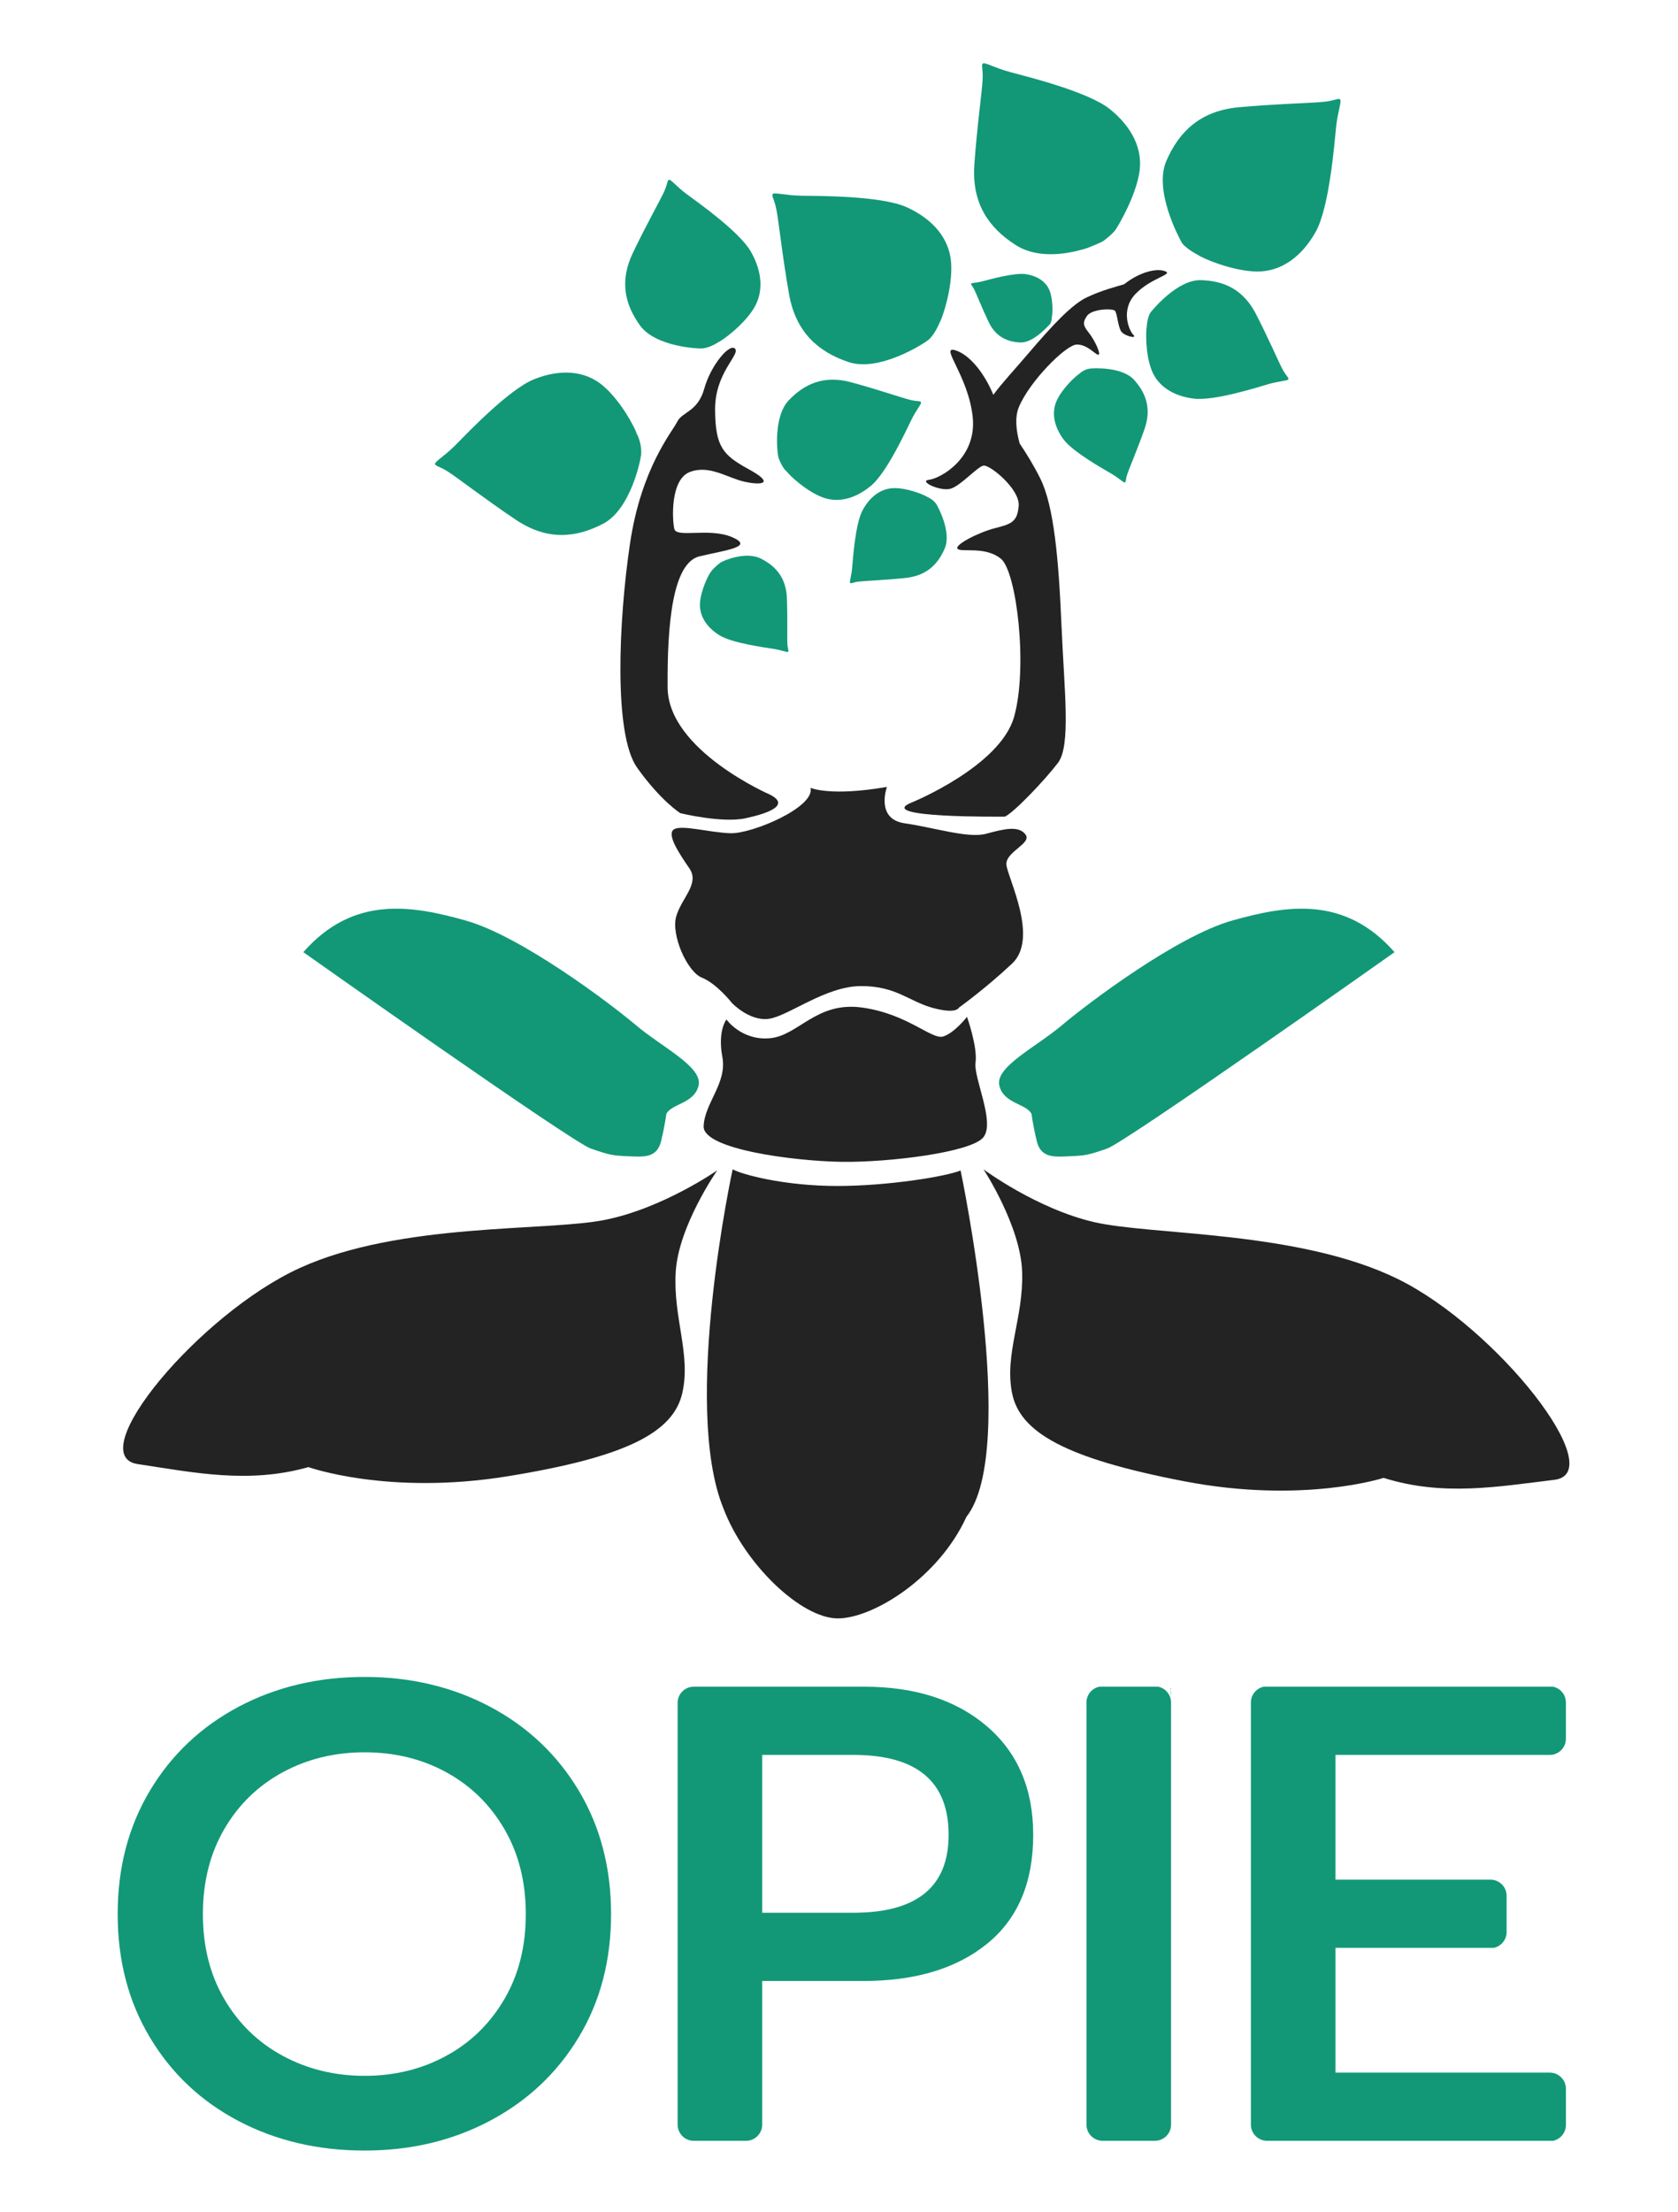 <?xml version="1.0" encoding="utf-8"?>
<!-- Generator: Adobe Illustrator 16.0.4, SVG Export Plug-In . SVG Version: 6.00 Build 0)  -->
<!DOCTYPE svg PUBLIC "-//W3C//DTD SVG 1.1//EN" "http://www.w3.org/Graphics/SVG/1.1/DTD/svg11.dtd">
<svg version="1.1" id="Calque_1" xmlns="http://www.w3.org/2000/svg" xmlns:xlink="http://www.w3.org/1999/xlink" x="0px" y="0px"
	 width="184.962px" height="243.609px" viewBox="0 0 184.962 243.609" enable-background="new 0 0 184.962 243.609"
	 xml:space="preserve">
<g>
	<g>
		<path fill="#129877" d="M110.146,119.518c0.415,2.041,2.995,2.024,3.559,3.178c0,0,0.121,1.082,0.572,2.968
			c0.443,1.89,1.893,1.768,3.649,1.687c1.759-0.08,1.993-0.121,4.104-0.847c2.111-0.72,31.687-21.63,31.687-21.63
			c-5.477-6.234-11.87-5.185-17.918-3.476c-6.052,1.709-15.774,9.017-18.693,11.479
			C114.187,115.346,109.733,117.475,110.146,119.518z"/>
		<path fill="#129877" d="M69.227,127.35c1.756,0.082,3.202,0.203,3.651-1.687c0.447-1.887,0.569-2.968,0.569-2.968
			c0.562-1.153,3.143-1.137,3.562-3.178c0.412-2.043-4.042-4.172-6.96-6.642c-2.919-2.462-12.643-9.77-18.69-11.479
			c-6.053-1.709-12.448-2.758-17.923,3.476c0,0,29.576,20.911,31.687,21.63C67.234,127.229,67.469,127.27,69.227,127.35z"/>
		<path fill="#232323" d="M74.989,89.561c0,0,4.577,1.125,7.184,0.564c2.603-0.558,4.939-1.464,2.698-2.603
			c0,0-11.224-4.866-11.281-11.791c-0.055-6.924,0.529-13.762,3.537-14.462c3.009-0.707,6.048-1.045,3.553-2.112
			c-2.497-1.067-6.115,0.125-6.352-0.9c-0.24-1.03-0.451-5.456,1.718-6.274c2.17-0.82,4.121,0.662,6.054,1.082
			c1.934,0.418,3.295,0.177,0.438-1.377c-2.853-1.56-3.684-2.467-3.717-6.548c-0.034-4.077,2.781-6.072,2.205-6.73
			c-0.577-0.662-2.679,1.806-3.396,4.393c-0.725,2.589-2.442,2.529-2.987,3.655c-0.551,1.125-3.966,5.071-5.207,13.457
			s-1.822,20.969,0.791,24.637C72.846,88.226,74.989,89.561,74.989,89.561z"/>
		<path fill="#232323" d="M110.769,89.946c1.019-0.475,4.383-4.007,5.84-5.914c1.451-1.898,0.708-7.881,0.396-15.142
			c-0.308-7.261-0.828-13.157-2.337-16.186c-0.709-1.428-1.514-2.731-2.271-3.853c-0.379-1.369-0.566-2.854-0.094-4.001
			c1.162-2.829,5.173-6.862,6.37-6.9c1.204-0.031,2.063,1.138,2.396,1.116c0.325-0.013-0.357-1.505-0.971-2.31
			c-0.614-0.794-0.857-1.112-0.302-1.939c0.56-0.821,2.859-0.863,3.105-0.588c0.249,0.282,0.325,1.75,0.687,2.275
			c0.365,0.526,1.827,0.849,1.34,0.379c-0.479-0.474-1.461-2.768,0.263-4.539c1.738-1.776,4.192-2.111,3.229-2.474
			c-0.96-0.361-2.811,0.095-4.514,1.441c-0.825,0.249-2.482,0.663-4.132,1.451c-1.644,0.784-3.817,3.115-6.354,6.09
			c-1.56,1.829-3.022,3.393-3.926,4.631c-1.108-2.642-2.748-4.457-4.174-4.897c-1.823-0.571,1.389,2.728,1.895,7.303
			c0.505,4.579-3.555,6.806-4.802,6.952c-1.245,0.141,1.264,1.333,2.392,0.978c1.135-0.355,2.928-2.417,3.607-2.538
			c0.679-0.119,4.001,2.564,3.876,4.407c-0.136,1.838-0.855,2.031-2.669,2.5c-1.807,0.466-4.516,1.869-4.055,2.272
			c0.458,0.398,3.061-0.328,4.777,1.094c1.719,1.424,2.974,11.916,1.445,17.383c-1.53,5.464-11.245,9.431-11.245,9.431
			C96.083,90.125,110.769,89.946,110.769,89.946z"/>
		<path fill="#232323" d="M80.476,91.773c-2.39-0.097-5.291-0.948-6.171-0.434c-0.877,0.515,0.537,2.634,1.688,4.312
			c1.151,1.672-0.843,3.222-1.449,5.259c-0.608,2.042,1.197,6.126,2.827,6.771c1.637,0.655,3.314,2.794,3.314,2.794
			s1.907,2.014,4.039,1.743c2.137-0.276,6.245-3.59,10.148-3.61c3.892-0.021,5.297,1.675,7.938,2.402
			c2.651,0.723,2.892-0.032,2.892-0.032s2.866-2.045,5.855-4.844c2.989-2.799-0.481-9.426-0.621-10.876
			c-0.147-1.452,2.86-2.345,2.098-3.354c-0.768-1.007-2.398-0.596-4.36-0.066c-1.968,0.522-5.705-0.692-8.96-1.16
			c-3.25-0.467-1.95-4.005-1.95-4.005c-6.271,1.08-8.423,0.099-8.423,0.099C89.87,88.905,82.865,91.872,80.476,91.773z"/>
		<path fill="#232323" d="M95.024,110.972c-5.042-0.7-7.009,3.094-10.148,3.379c-3.139,0.289-4.803-2.065-4.803-2.065
			s-0.991,1.249-0.448,4.137c0.532,2.884-1.958,5.051-2.065,7.618c-0.107,2.567,10.112,3.856,15.259,3.925
			c5.157,0.069,14.194-1.039,15.562-2.687c1.36-1.651-1.082-6.525-0.848-8.253c0.232-1.73-0.943-5.032-0.943-5.032
			s-1.356,1.758-2.613,2.163C102.725,114.566,100.055,111.668,95.024,110.972"/>
		<path fill="#232323" d="M74.484,140.076c0.308-5.062,4.58-11.178,4.58-11.178s-5.965,4.175-12.379,5.461
			c-6.42,1.29-22.584,0.252-33.656,5.306c-11.066,5.055-24.06,20.66-17.843,21.591c6.22,0.936,12.211,2.198,18.812,0.332
			c0,0,8.776,3.146,21.957,1.01c13.186-2.133,18.274-4.87,19.252-9.162C76.185,149.142,74.174,145.14,74.484,140.076z"/>
		<path fill="#232323" d="M154.113,140.888c-10.914-5.372-27.106-4.806-33.486-6.277c-6.375-1.469-12.218-5.82-12.218-5.82
			s4.101,6.235,4.26,11.309c0.159,5.067-1.97,9.011-1.113,13.331c0.854,4.318,5.863,7.198,18.978,9.718
			c13.113,2.518,21.977-0.374,21.977-0.374c6.548,2.058,12.571,0.967,18.815,0.215C177.568,162.236,165.03,146.263,154.113,140.888z
			"/>
		<path fill="#232323" d="M92.298,130.625c-5.892,0-10.529-1.274-11.54-1.835c0,0-5.644,25.993-1.023,37.33
			c2.362,6.22,8.603,12.133,12.614,12.133c3.873,0,11.112-4.461,14.176-11.186c5.839-7.384-0.64-38.146-0.64-38.146
			C104.139,129.613,97.78,130.625,92.298,130.625z"/>
	</g>
	<g>
		<path fill="#129877" d="M130.216,26.642c-0.319-0.606-3.056-5.692-1.648-8.934c1.414-3.237,3.762-5.513,7.996-5.895
			c4.239-0.385,8.208-0.462,9.42-0.606c1.206-0.135,1.526-0.428,1.731-0.254c0.204,0.173-0.271,1.359-0.447,3.104
			c-0.18,1.751-0.729,8.786-2.252,11.498c-1.534,2.717-3.801,4.393-6.508,4.351c-2.704-0.047-5.946-1.456-6.473-1.832
			C132.036,28.075,130.578,27.322,130.216,26.642z"/>
		<path fill="#129877" d="M122.975,25.288c0.363-0.54,2.114-3.504,2.595-6.169c0.478-2.664-0.812-5.167-3.25-7.113
			c-2.438-1.943-9.294-3.611-10.989-4.072c-1.698-0.454-2.787-1.11-2.993-0.937c-0.204,0.176,0.032,0.539-0.024,1.751
			c-0.057,1.215-0.613,5.151-0.916,9.394c-0.289,4.247,1.565,6.923,4.539,8.834c2.972,1.911,7.043,0.613,7.9,0.347
			c0,0,1.565-0.607,1.831-0.812C122.288,26.027,122.733,25.643,122.975,25.288z"/>
		<path fill="#129877" d="M102.29,37.474c-0.536,0.424-5.409,3.532-8.764,2.403c-3.345-1.132-5.804-3.28-6.548-7.465
			c-0.744-4.191-1.154-8.143-1.399-9.334c-0.237-1.193-0.557-1.485-0.4-1.705c0.153-0.218,1.37,0.156,3.128,0.184
			c1.759,0.031,8.819-0.021,11.652,1.273c2.838,1.294,4.691,3.405,4.881,6.108c0.186,2.706-0.942,6.053-1.273,6.61
			C103.566,35.548,103.021,36.909,102.29,37.474z"/>
		<path fill="#129877" d="M126.866,34.358c0.308-0.381,2.967-3.565,5.499-3.502c2.535,0.066,4.675,1.014,6.077,3.729
			c1.395,2.715,2.521,5.333,2.934,6.099c0.417,0.767,0.701,0.901,0.64,1.086c-0.063,0.179-0.976,0.183-2.187,0.533
			c-1.206,0.354-6.033,1.889-8.253,1.6c-2.217-0.279-3.942-1.336-4.642-3.149c-0.702-1.812-0.634-4.347-0.529-4.799
			C126.405,35.953,126.461,34.873,126.866,34.358z"/>
		<path fill="#129877" d="M85.84,50.499c-0.181-0.46-0.642-4.593,1.117-6.423c1.751-1.829,3.9-2.771,6.845-1.975
			c2.944,0.793,5.643,1.728,6.488,1.936c0.846,0.209,1.136,0.092,1.226,0.259c0.097,0.169-0.521,0.844-1.072,1.976
			c-0.557,1.136-2.68,5.734-4.38,7.18c-1.707,1.448-3.646,2.012-5.456,1.304c-1.812-0.705-3.645-2.458-3.903-2.842
			C86.705,51.913,86.314,51.696,85.84,50.499z"/>
		<path fill="#129877" d="M77.415,38.377c-0.548,0.045-5.203-0.219-6.867-2.529c-1.665-2.31-2.276-4.872-0.8-7.97
			c1.476-3.093,3.055-5.875,3.459-6.771c0.397-0.891,0.325-1.234,0.535-1.303c0.206-0.073,0.823,0.742,1.964,1.589
			c1.141,0.841,5.788,4.114,7.04,6.29c1.253,2.175,1.48,4.434,0.336,6.294c-1.145,1.857-3.452,3.523-3.931,3.732
			C79.15,37.708,78.257,38.312,77.415,38.377z"/>
		<path fill="#129877" d="M70.678,49.959c-0.025,0.664-1.166,6.149-4.199,7.727c-3.042,1.58-6.186,1.861-9.61-0.432
			c-3.422-2.293-6.46-4.65-7.458-5.285c-0.988-0.635-1.411-0.607-1.457-0.866c-0.046-0.257,1.03-0.853,2.231-2.06
			c1.197-1.206,5.899-6.171,8.702-7.278c2.806-1.117,5.531-0.995,7.544,0.688c2.007,1.681,3.59,4.72,3.755,5.319
			C70.186,47.772,70.736,48.702,70.678,49.959z"/>
		<path fill="#129877" d="M115.656,35.791c-0.218,0.184-1.773,2.009-3.231,1.928c-1.465-0.079-2.688-0.667-3.446-2.253
			c-0.763-1.594-1.363-3.123-1.589-3.576c-0.228-0.45-0.391-0.532-0.352-0.635c0.032-0.106,0.564-0.092,1.272-0.274
			c0.704-0.183,3.521-0.983,4.791-0.782c1.277,0.206,2.255,0.844,2.628,1.901c0.373,1.06,0.293,2.522,0.219,2.778
			C115.948,34.878,115.948,35.548,115.656,35.791z"/>
		<path fill="#129877" d="M79.397,61.979c0.286-0.22,2.802-1.294,4.465-0.458c1.666,0.834,2.796,2.133,2.877,4.373
			c0.081,2.241,0.012,4.334,0.049,4.977c0.038,0.635,0.187,0.812,0.084,0.919c-0.095,0.102-0.703-0.183-1.616-0.325
			c-0.918-0.145-4.607-0.632-5.989-1.516c-1.391-0.881-2.204-2.125-2.107-3.545c0.101-1.425,0.935-3.087,1.151-3.354
			C78.311,63.051,78.529,62.648,79.397,61.979z"/>
		<path fill="#129877" d="M103.184,55.485c0.207,0.312,1.711,3.099,0.967,4.881c-0.751,1.79-2.018,3.046-4.337,3.29
			c-2.317,0.244-4.491,0.32-5.159,0.399c-0.654,0.084-0.828,0.251-0.941,0.153c-0.114-0.092,0.138-0.742,0.22-1.702
			c0.089-0.961,0.338-4.821,1.154-6.317c0.814-1.5,2.046-2.432,3.527-2.429c1.484,0.002,3.274,0.751,3.562,0.95
			C102.176,54.71,102.858,54.999,103.184,55.485z"/>
		<path fill="#129877" d="M120.097,40.602c0.376-0.061,3.6-0.228,4.915,1.24c1.324,1.469,1.93,3.189,1.14,5.432
			c-0.788,2.239-1.67,4.278-1.882,4.921c-0.214,0.647-0.136,0.877-0.273,0.942c-0.138,0.062-0.626-0.455-1.472-0.951
			c-0.847-0.499-4.292-2.412-5.317-3.818c-1.023-1.41-1.349-2.948-0.696-4.312c0.652-1.367,2.12-2.684,2.434-2.864
			C118.945,41.192,119.387,40.723,120.097,40.602z"/>
	</g>
	<path fill="#129877" d="M63.795,197.219c-2.375-3.957-5.628-7.033-9.764-9.23c-4.132-2.19-8.745-3.29-13.835-3.29
		c-5.136,0-9.773,1.1-13.905,3.29c-4.137,2.197-7.39,5.273-9.763,9.23c-2.374,3.964-3.558,8.492-3.558,13.599
		c0,5.102,1.184,9.635,3.558,13.595c2.374,3.96,5.626,7.025,9.763,9.196c4.132,2.171,8.769,3.255,13.905,3.255
		c5.09,0,9.703-1.097,13.835-3.292c4.136-2.193,7.388-5.259,9.764-9.194c2.372-3.937,3.562-8.458,3.562-13.56
		C67.356,205.711,66.167,201.183,63.795,197.219z M55.574,220.226c-1.592,2.697-3.729,4.771-6.423,6.226
		c-2.692,1.456-5.675,2.183-8.955,2.183c-3.278,0-6.272-0.727-8.99-2.183c-2.713-1.454-4.865-3.528-6.456-6.226
		c-1.593-2.695-2.386-5.831-2.386-9.408c0-3.529,0.783-6.644,2.348-9.339c1.562-2.694,3.706-4.781,6.421-6.262
		c2.716-1.477,5.737-2.217,9.063-2.217c3.327,0,6.339,0.74,9.028,2.217c2.692,1.48,4.82,3.567,6.386,6.262
		c1.565,2.695,2.348,5.81,2.348,9.339C57.958,214.395,57.165,217.531,55.574,220.226z"/>
	<path fill="#129877" d="M108.785,190.135c-3.399-2.907-7.917-4.361-13.541-4.361H76.548h-0.073c-0.984,0-1.782,0.796-1.782,1.777
		v46.384v0.075c0,0.983,0.798,1.781,1.782,1.781h5.686h0.074c0.98,0,1.781-0.798,1.781-1.781v-15.823h11.153
		c5.726,0,10.276-1.368,13.652-4.114c3.378-2.743,5.067-6.738,5.067-11.982C113.889,197.032,112.185,193.047,108.785,190.135z
		 M94.069,210.673h-8.272h-1.78v-1.779v-0.072v-13.756v-1.779h1.78h0.073h8.199c6.998,0,10.496,2.933,10.496,8.804
		C104.565,207.811,101.067,210.673,94.069,210.673z"/>
	<path fill="#129877" d="M129.082,187.516v0.075V187.516c0-0.859-0.611-1.577-1.421-1.742h-6.48
		c-0.812,0.165-1.419,0.879-1.422,1.736v46.425v0.075c0,0.983,0.799,1.781,1.782,1.781h5.687h0.073c0.98,0,1.781-0.798,1.781-1.781
		v-48.236l0,0V187.516z"/>
	<path fill="#129877" d="M171.183,185.774h-31.877c-0.812,0.165-1.422,0.883-1.422,1.742v46.419v0.075
		c0,0.983,0.799,1.781,1.787,1.781h31.512c0.812-0.167,1.424-0.886,1.424-1.745v-3.915v-0.072c0-0.985-0.8-1.781-1.786-1.781h-21.83
		h-1.785v-1.781v-0.071v-10.106v-1.782h1.785h0.067h15.593c0.809-0.164,1.42-0.884,1.42-1.742v-3.914v-0.075
		c0-0.983-0.799-1.78-1.781-1.78h-15.299h-1.785v-1.782v-0.072v-10.104v-1.779h1.785h0.067h21.689h0.073
		c0.986,0,1.786-0.8,1.786-1.782v-3.913v-0.075C172.607,186.657,171.995,185.939,171.183,185.774z"/>
</g>
</svg>
